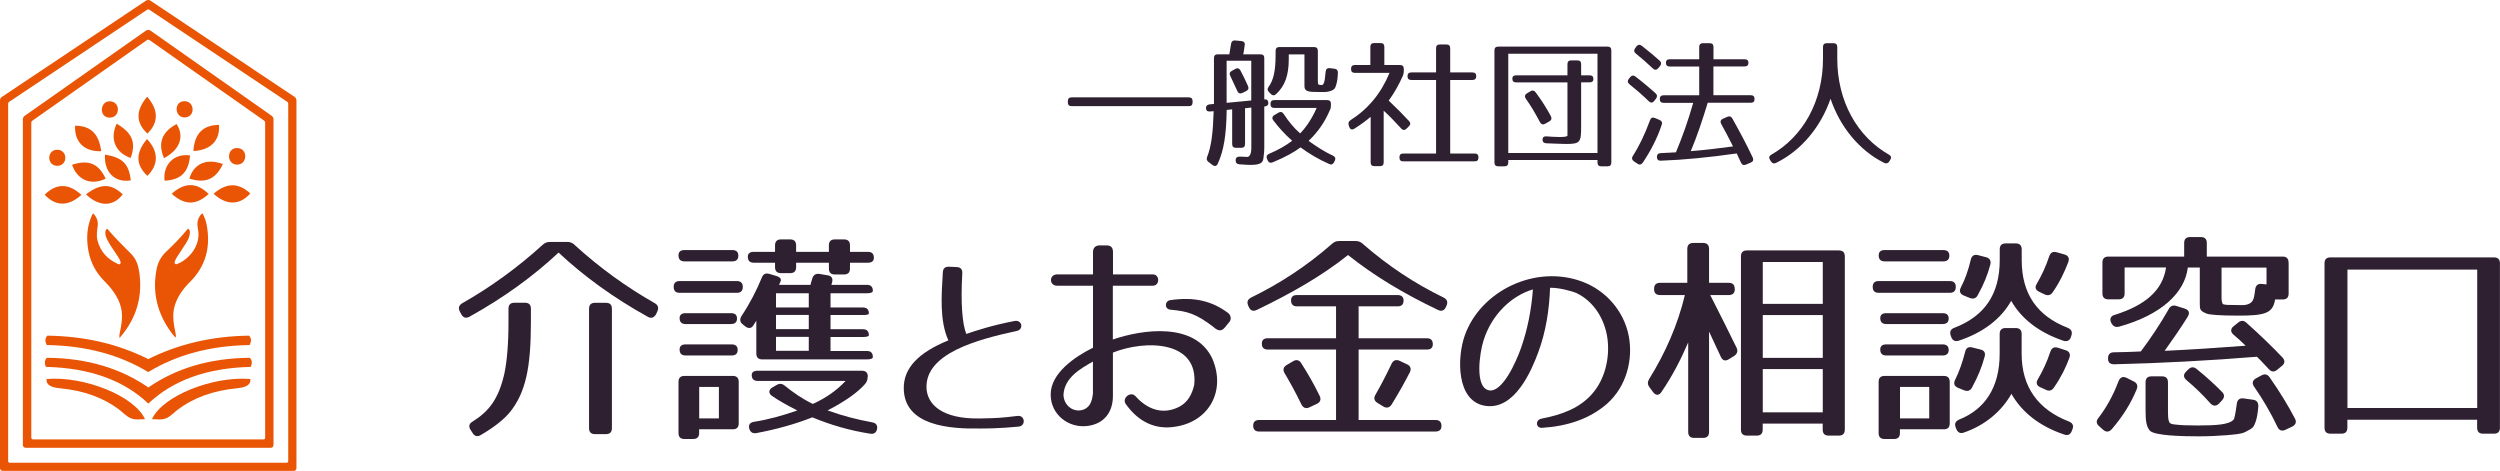 <?xml version="1.0" encoding="UTF-8"?><svg id="_レイヤー_2" xmlns="http://www.w3.org/2000/svg" viewBox="0 0 337.92 63.65"><defs><style>.cls-1{fill:#2e2031;}.cls-1,.cls-2{stroke-width:0px;}.cls-2{fill:#e95505;}</style></defs><g id="_レイヤー_1-2"><g id="_レイヤー_1-2"><path class="cls-1" d="m77.65,33.09c3.41,3.11,7.03,5.72,10.87,7.9.45.27.54.63.33,1.11l-.18.39c-.27.45-.66.6-1.11.33-4.64-2.57-8.68-5.51-12.06-8.68-3.38,3.17-7.42,6.11-12.06,8.68-.45.24-.84.12-1.08-.33l-.21-.39c-.24-.48-.12-.84.33-1.11,3.83-2.18,7.45-4.79,10.87-7.9.3-.27.6-.39.99-.39h2.34c.39,0,.69.12.99.39h0Zm-8.71,22.6c-.75.93-2.1,2.04-3.95,3.11-.45.27-.84.18-1.11-.27l-.27-.42c-.3-.45-.21-.84.24-1.11,2.27-1.41,3.53-3.08,4.31-6.44.36-1.65.57-4.07.57-7v-1.83c0-.54.27-.81.81-.81h1.41c.54,0,.81.27.81.81v1.83c0,6.17-.72,9.49-2.81,12.12h0Zm12.96,2.99h-1.47c-.54,0-.81-.27-.81-.81v-16.13c0-.54.27-.81.81-.81h1.47c.54,0,.81.27.81.81v16.13c0,.54-.27.81-.81.81Z"/><path class="cls-1" d="m100.4,38.77c0,.54-.27.81-.81.81h-7.72c-.54,0-.81-.27-.81-.81,0-.51.27-.78.81-.78h7.72c.54,0,.81.27.81.78h0Zm-.6-4.22c0,.51-.27.78-.81.78h-6.47c-.54,0-.81-.27-.81-.81,0-.48.27-.72.81-.72h6.47c.54,0,.81.27.81.75h0Zm-.75,23.47h-4.55v.51c0,.54-.27.81-.81.81h-1.17c-.54,0-.81-.27-.81-.81v-6.91c0-.54.27-.81.81-.81h6.52c.54,0,.81.27.81.81v5.6c0,.54-.27.81-.81.81Zm.57-14.97c0,.48-.27.75-.81.75h-6.14c-.54,0-.81-.27-.81-.81,0-.42.27-.66.81-.66h6.14c.54,0,.81.24.81.72Zm.09,4.25c0,.48-.27.75-.81.75h-6.23c-.54,0-.81-.27-.81-.81,0-.45.27-.69.81-.69h6.23c.54,0,.81.27.81.75h0Zm-2.54,5h-2.66v4.25h2.66v-4.25Zm8.35-14.31l-.21.51h4.25c0-.09.09-.42.24-.87.15-.48.48-.69.99-.6l1.08.18c.54.09.75.42.6.96l-.09.33h4.79c.54,0,.81.27.81.81,0,.21-.27.33-.81.33h-4.91v1.92h4.37c.54,0,.81.27.81.81,0,.15-.27.21-.81.21h-4.37v1.92h4.37c.54,0,.81.27.81.81,0,.15-.27.24-.81.24h-4.37v1.89h4.91c.54,0,.81.27.81.81,0,.21-.27.33-.81.33h-14.13c-.54,0-.81-.27-.81-.81v-4.43s-.15.27-.39.63c-.3.48-.72.45-1.14.12l-.33-.27c-.39-.3-.39-.72-.12-1.14,1.14-1.71,2.04-3.5,2.72-5.15.18-.48.51-.66,1.02-.51l.9.27c.54.15.75.42.63.72h0Zm12.6-3.14c0,.42-.27.66-.81.66h-2.42v.78c0,.54-.27.81-.81.81h-1.23c-.54,0-.81-.27-.81-.81v-.78h-4.43v.6c0,.54-.27.81-.81.81h-1.23c-.54,0-.81-.27-.81-.81v-.6h-2.87c-.54,0-.81-.27-.81-.81,0-.42.27-.66.81-.66h2.87v-.87c0-.54.27-.81.81-.81h1.23c.54,0,.81.27.81.81v.87h4.43v-.87c0-.54.27-.81.81-.81h1.23c.54,0,.81.27.81.81v.87h2.42c.54,0,.81.27.81.81Zm-.84,16.04c0,.42-.09.69-.33.99-.96,1.11-2.63,2.33-5.09,3.59,2.04.75,3.98,1.23,6.05,1.62.54.09.75.45.63.96-.12.45-.45.66-.93.57-2.72-.42-5.39-1.2-7.81-2.21-2.24.9-4.97,1.65-7.57,2.13-.51.09-.84-.15-.96-.63-.12-.51.12-.81.66-.9,1.77-.27,3.8-.81,5.84-1.53-1.47-.75-2.54-1.35-3.44-1.98-.48-.33-.45-.84.09-1.14l.57-.33c.42-.24.75-.18,1.11.12,1.14.93,2.42,1.8,3.77,2.45,1.71-.78,3.17-1.77,4.43-3.11h-11.88c-.54,0-.81-.27-.81-.81,0-.36.27-.57.81-.57h14.07c.54,0,.81.27.81.78h0Zm-7.96-11.25h-4.43v1.92h4.43v-1.92Zm0,2.93h-4.43v1.92h4.43v-1.92Zm0,2.96h-4.43v1.89h4.43v-1.89Z"/><path class="cls-1" d="m130.07,36.94c-.23,4.02,0,6.83.54,8.2,1.34-.46,3.46-1.16,6.5-1.75,1.06-.21,1.29,1.13.34,1.34-5.52,1.19-12.3,3.07-12.22,7.63.05,2.32,2.14,4.31,7.25,4.2,2.17-.03,2.91-.08,5.05-.34,1.03-.13,1.16,1.34.18,1.44-2.5.26-4.72.26-5.16.26-4.18.08-10.32-.36-10.39-5.39-.05-2.81,2.04-4.9,6.03-6.52-1.21-2.68-.93-6.11-.75-9.21.03-.52.31-.77.83-.75l1.08.05c.49.03.75.31.72.83Z"/><path class="cls-1" d="m150.42,38.62v7.27c4.01-1.38,11.1-2.39,13.44,2.57,1.89,4.37-.45,8.56-5.03,9.22-2.39.39-4.79-.42-6.67-3.08-.54-.78.66-1.8,1.35-1.02,1.5,1.68,3.59,2.57,5.87,1.41,1.17-.6,1.74-1.68,2.04-2.96.63-6.05-6.65-6.11-10.99-4.37v5.87c0,2.16-1.17,3.74-3.38,4.04-2.6.36-5.03-1.53-5.03-4.22-.03-2.93,3.35-5.18,5.72-6.35v-8.38h-4.85c-1.11,0-1.11-1.53,0-1.53h4.85v-3.02c0-.57.33-.9.9-.9h.93c.6,0,.87.3.87.9v3.02h5.39c.96,0,.96,1.53,0,1.53h-5.39Zm-6.67,14.7c0,1.32,1.11,2.36,2.39,2.13,1.17-.24,1.47-1.17,1.59-2.27v-4.31c-1.62.93-3.83,2.13-3.98,4.46Zm20.38-9.04c-2.48-1.92-3.65-2.21-5.93-2.42-.84-.09-.78-1.17-.03-1.29,3.29-.48,5.66.12,7.84,1.74.33.27.45.72.24,1.11l-.66.81c-.48.6-.9.51-1.47.06h0Z"/><path class="cls-1" d="m184.21,32.97c3.44,2.99,7.03,5.36,10.9,7.24.48.24.63.6.42,1.08l-.09.21c-.21.48-.6.63-1.08.39-4.64-2.21-8.68-4.64-12.15-7.42-3.47,2.78-7.66,5.18-12.33,7.42-.48.24-.87.09-1.08-.39l-.09-.21c-.21-.48-.06-.84.42-1.08,3.86-1.89,7.45-4.22,10.9-7.24.3-.27.57-.39.99-.39h2.21c.42,0,.69.12.99.39h0Zm5.51,7.66c0,.51-.27.78-.81.78h-5.27v4.31h9.22c.54,0,.81.27.81.81,0,.48-.27.72-.81.72h-9.22v9.52h10.39c.54,0,.81.27.81.81,0,.48-.27.75-.81.75h-23.83c-.54,0-.81-.27-.81-.81,0-.48.27-.75.81-.75h10.39v-9.52h-9.22c-.54,0-.81-.27-.81-.81,0-.48.27-.72.81-.72h9.22v-4.31h-5.27c-.54,0-.81-.27-.81-.81,0-.48.27-.72.81-.72h13.59c.54,0,.81.27.81.75h0Zm-13.83,8.47c.9,1.41,1.74,2.87,2.48,4.4.24.48.09.87-.36,1.08l-1.02.48c-.45.21-.84.09-1.08-.39-.78-1.62-1.56-3.02-2.27-4.22-.27-.45-.18-.84.27-1.11l.87-.51c.45-.27.84-.18,1.11.27h0Zm14.67,1.23c-.63,1.23-1.44,2.69-2.45,4.34-.3.45-.69.54-1.14.27l-.78-.48c-.45-.27-.54-.66-.27-1.11.72-1.26,1.47-2.69,2.18-4.19.24-.48.63-.6,1.08-.39l1.02.48c.45.21.6.6.36,1.08h0Z"/><path class="cls-1" d="m215.24,53.19c1.62-1.84,2.39-4.68,2.04-7.41-.36-2.64-1.84-5.06-4.24-6.19-.28-.14-2.28-.74-3.52-.69-.11,2.95-.55,5.92-1.62,8.78-.88,2.37-3.14,7.76-7.1,7.18-4.02-.58-3.85-6.61-2.81-9.52,2.15-6.06,9.58-9.63,15.88-7.27,3.17,1.18,5.62,3.94,6.28,7.32.61,3.11-.25,6.83-2.97,9.22-2.37,2.04-5.34,3-8.75,3.22-.85.05-.94-1.07-.08-1.24,2.81-.55,5.15-1.4,6.91-3.41h0Zm-14.04-.44c1.84.44,3.74-3.85,4.4-5.73.88-2.51,1.4-5.18,1.6-7.9-2.84.83-5.59,3.36-6.69,6.96-.52,1.65-1.18,6.22.69,6.66h0Z"/><path class="cls-1" d="m234.49,39.04v.03c0,.54-.27.81-.81.81h-2.51c1.41,2.78,2.69,5.33,3.56,7.12.21.45.09.84-.33,1.11l-.72.45c-.48.3-.84.18-1.08-.33l-1.59-3.41v13.56c0,.54-.27.81-.81.81h-1.2c-.54,0-.81-.27-.81-.81v-12.09c-.99,2.3-2.13,4.52-3.62,6.7-.33.51-.78.48-1.14,0l-.48-.66c-.27-.36-.27-.72-.03-1.11,2.16-3.47,3.86-7.3,4.82-11.34h-3.35c-.54,0-.81-.27-.81-.81v-.03c0-.54.27-.81.81-.81h3.68v-4.58c0-.54.27-.81.81-.81h1.32c.54,0,.81.27.81.81v4.58h2.66c.54,0,.81.27.81.81h0Zm14.07,19.84h-1.38c-.54,0-.81-.27-.81-.81v-.81h-8.11v.81c0,.54-.27.81-.81.81h-1.32c-.54,0-.81-.27-.81-.81v-23.41c0-.54.27-.81.81-.81h12.42c.54,0,.81.27.81.81v23.41c0,.54-.27.81-.81.81Zm-2.18-23.47h-8.11v5.66h8.11v-5.66Zm0,7.18h-8.11v5.78h8.11v-5.78Zm0,7.3h-8.11v5.84h8.11v-5.84Z"/><path class="cls-1" d="m264.36,38.77c0,.54-.27.81-.81.81h-9.61c-.54,0-.81-.27-.81-.81,0-.51.27-.78.81-.78h9.61c.54,0,.81.27.81.78Zm-.87-4.22c0,.51-.27.78-.81.78h-7.93c-.54,0-.81-.27-.81-.81,0-.48.27-.72.81-.72h7.93c.54,0,.81.27.81.75h0Zm-.75,23.47h-5.93v.51c0,.54-.27.81-.81.81h-1.26c-.54,0-.81-.27-.81-.81v-6.91c0-.54.27-.81.81-.81h7.99c.54,0,.81.27.81.81v5.6c0,.54-.27.81-.81.81h0Zm.66-14.97c0,.48-.27.75-.81.75h-7.63c-.54,0-.81-.27-.81-.81,0-.42.27-.66.81-.66h7.63c.54,0,.81.24.81.72Zm0,4.25c0,.48-.27.75-.81.75h-7.63c-.54,0-.81-.27-.81-.81,0-.45.27-.69.81-.69h7.63c.54,0,.81.27.81.75h0Zm-2.63,5h-3.95v4.25h3.95v-4.25Zm18.71-7.99c.51.21.66.54.51,1.02l-.06.21c-.15.48-.54.69-1.05.51-3.35-1.14-5.69-3.02-7.03-5.39-1.35,2.39-3.68,4.25-7.09,5.39-.48.15-.84,0-1.02-.51l-.06-.18c-.18-.51-.03-.87.48-1.05,4.07-1.56,6.14-4.52,6.14-9.16v-1.44c0-.54.27-.81.81-.81h1.35c.54,0,.81.27.81.81v1.44c0,4.58,2.1,7.57,6.23,9.16h0Zm-11.22,3.89c-.36,1.38-.93,2.75-1.71,4.19-.24.45-.63.54-1.08.36l-.81-.33c-.51-.21-.63-.6-.39-1.08.54-1.08.99-2.36,1.35-3.77.12-.54.45-.75.99-.6l1.08.27c.51.12.72.45.57.96h0Zm11.37,8.77c.51.18.69.54.51,1.02l-.09.24c-.18.48-.51.69-1.02.51-3.41-1.14-5.78-3.08-7.15-5.51-1.35,2.42-3.68,4.31-6.44,5.24-.48.18-.84-.03-1.02-.51l-.09-.24c-.18-.48.03-.81.51-1.02,3.38-1.35,5.45-4.25,5.45-8.89v-2.66c0-.54.27-.81.81-.81h1.35c.54,0,.81.27.81.81v2.66c0,4.55,2.27,7.57,6.38,9.16h0Zm-10.6-21.22c-.36,1.38-.9,2.72-1.71,4.16-.24.45-.63.54-1.08.36l-.81-.33c-.51-.21-.63-.6-.39-1.08.57-1.08,1.02-2.36,1.35-3.77.12-.51.45-.75.99-.6l1.05.27c.51.12.72.48.6.99h0Zm10.54-.33c-.51,1.32-1.14,2.69-2.1,4.07-.27.42-.66.51-1.11.3l-.75-.36c-.48-.24-.6-.6-.3-1.08.63-1.08,1.23-2.33,1.68-3.71.18-.51.51-.69,1.02-.54l1.05.3c.51.15.69.51.51,1.02h0Zm.15,12.93c-.48,1.32-1.14,2.66-2.1,4.04-.27.42-.66.51-1.08.3l-.78-.36c-.48-.21-.6-.6-.3-1.08.63-1.08,1.23-2.33,1.68-3.71.18-.51.51-.69,1.02-.54l1.02.33c.51.15.72.51.54,1.02h0Z"/><path class="cls-1" d="m288.82,52.6c-.78,1.92-1.89,3.68-3.38,5.42-.36.39-.75.42-1.14.09l-.57-.51c-.39-.33-.42-.72-.09-1.11,1.02-1.32,1.98-2.99,2.72-4.97.21-.51.57-.69,1.08-.45l.96.48c.45.21.6.57.42,1.05h0Zm20.53-17.09v4.16c0,.54-.27.81-.81.81h-1.02c-.3,1.83-1.26,2.21-5.18,2.18-2.24,0-3.74-.12-4.07-.27-.87-.36-.93-.54-.93-1.29v-4.94h-1.62c-.39,3.41-3.59,6.41-9.28,7.99-.48.12-.81-.03-1.05-.48l-.03-.06c-.24-.51-.06-.9.48-1.05,4.13-1.29,6.5-3.32,6.94-6.41h-5.6v3.5c0,.54-.27.81-.81.81h-1.38c-.54,0-.81-.27-.81-.81v-4.16c0-.54.27-.81.81-.81h10.24v-1.83c0-.54.27-.81.81-.81h1.44c.54,0,.81.27.81.81v1.83h10.24c.54,0,.81.27.81.81h0Zm-13.62,7.27c-.96,1.53-2.04,3.11-3.14,4.64,3.26-.15,7.06-.39,10.95-.69-.57-.57-1.05-.99-1.62-1.47-.45-.39-.45-.81,0-1.17l.6-.48c.39-.33.75-.33,1.14.03,1.86,1.65,3.53,3.29,4.85,4.67.36.39.36.81-.06,1.14l-.66.54c-.39.33-.78.3-1.14-.12-.84-.93-1.38-1.44-1.59-1.65-6.67.54-13.11.87-19.31,1.02-.51,0-.81-.24-.81-.75-.03-.54.24-.87.75-.87.9-.03,2.13-.03,3.68-.12,1.29-1.71,2.63-3.71,3.77-5.72.24-.45.6-.57,1.05-.42l1.14.36c.54.18.69.57.39,1.05h0Zm-1.65,14.61c.75.09,1.68.12,2.99.12,2.39,0,4.31-.09,4.88-.84.06-.09.24-.87.39-2.07.06-.57.39-.81.9-.75l1.29.18c.51.06.75.39.72.93-.09.9-.15,1.47-.39,2.13-.27.69-.3.75-1.35,1.29-.6.3-1.32.33-2.6.45-1.17.09-2.45.15-3.74.15-2.21,0-5.99-.09-6.59-.78-.45-.54-.57-1.26-.57-2.72v-3.8c0-.54.27-.81.81-.81h1.41c.54,0,.81.27.81.81v3.5c0,2.01.06,2.13,1.05,2.21h0Zm2.84-7.51c1.38,1.11,2.51,2.16,3.44,3.11.36.36.33.75-.03,1.14l-.39.42c-.39.39-.81.36-1.17-.03-1.08-1.23-2.16-2.24-3.23-3.14-.42-.36-.45-.75-.06-1.14l.3-.3c.36-.36.75-.39,1.14-.06h0Zm3.53-8.77c.36.12.84.12,1.77.12.57,0,.96.03,1.2,0,1.14-.18,1.23-.75,1.38-1.86,0-.06,0-.12.03-.24.06-.54.36-.81.87-.75l.66.06v-2.27h-6.08v4.13c0,.42.12.72.18.81Zm6.32,9.88c1.35,1.92,2.48,3.77,3.44,5.6.24.45.09.84-.39,1.08l-.9.42c-.48.24-.87.09-1.08-.39-.96-2.01-2.04-3.83-3.17-5.45-.3-.45-.21-.84.27-1.11l.72-.39c.45-.24.81-.18,1.11.24h0Z"/><path class="cls-1" d="m337.11,58.62h-1.47c-.54,0-.81-.27-.81-.81v-1.08h-17.54v1.08c0,.54-.27.81-.81.81h-1.47c-.54,0-.81-.27-.81-.81v-22.21c0-.54.27-.81.81-.81h22.09c.54,0,.81.27.81.81v22.21c0,.54-.27.81-.81.81h0Zm-2.27-22.18h-17.54v18.71h17.54v-18.71Z"/><path class="cls-1" d="m160.69,14.35h-15.84c-.34,0-.51-.17-.51-.51v-.17c0-.34.17-.51.51-.51h15.84c.34,0,.51.17.51.51v.17c0,.34-.17.51-.51.51Z"/><path class="cls-1" d="m168.24,6.11c-.06.47-.11.89-.19,1.23h2.33c.34,0,.51.17.51.51v5.58c.34-.04.53.13.55.47.02.28-.15.45-.47.49h-.08v5.63c0,.32-.02.62-.11,1.34-.04.25-.08.43-.25.59-.26.25-.72.34-1.49.34-.21,0-.7-.02-1.51-.08-.34-.02-.51-.21-.51-.53v-.02c0-.34.21-.51.57-.49.68.04.95.04,1.02.04,0,0,.53.02.53-1.19v-5.48l-.85.09v4.84c0,.34-.17.51-.51.51h-.72c-.34,0-.51-.17-.51-.51v-4.69l-.74.08c-.06,3.46-.38,5.44-1.21,7.28-.15.32-.42.38-.7.17l-.53-.4c-.25-.19-.32-.4-.21-.68.57-1.44.79-3.18.89-6.2l-.51.04c-.34.02-.53-.13-.53-.47,0-.28.17-.45.47-.49l.61-.06v-6.2c0-.34.17-.51.51-.51h1.57l.23-1.42c.06-.32.25-.49.57-.45l.83.08c.34.04.51.23.45.57h0Zm.89,2.1h-3.33v5.69l3.33-.32v-5.37Zm-1.46,1.32c.36.68.7,1.36,1.02,2.1.13.3.06.53-.25.68l-.51.25c-.3.15-.55.06-.68-.25l-.96-2.06c-.15-.3-.08-.51.23-.68l.45-.25c.3-.17.55-.08.7.21h0Zm12.08,5.37c-.66,1.57-1.61,2.95-2.87,4.14,1.15.83,2.23,1.51,3.29,2,.3.13.4.38.25.68l-.09.19c-.15.3-.38.4-.66.26-1.47-.64-2.78-1.44-3.88-2.25-.85.64-2,1.29-3.76,2.02-.3.13-.55.04-.68-.26l-.09-.21c-.13-.3-.02-.55.28-.68,1.34-.57,2.23-1.1,3.12-1.76-1.08-.96-1.91-1.91-2.55-2.76-.21-.28-.15-.55.15-.72l.55-.32c.28-.17.51-.11.7.17.7,1.08,1.46,1.97,2.23,2.63.79-.81,1.59-1.98,2.23-3.44h-5.73c-.34,0-.51-.17-.51-.51v-.04c0-.34.17-.51.51-.51h7.15c.34,0,.51.17.51.51v.23c0,.23-.04.4-.13.62h0Zm-1.42-3.44c.47.09.49.04.66-.36.04-.09.13-.59.19-1.4.04-.36.23-.53.55-.49l.64.08c.32.04.49.23.47.57-.04.76-.08,1.1-.23,1.61-.13.4-.17.66-.89.87-.49.15-.89.09-1.83.09-1.27,0-1.57-.19-1.57-.81v-4.27h-2.12v.62c0,2.29-.55,3.67-1.72,4.76-.25.23-.49.19-.72-.04l-.25-.26c-.23-.23-.21-.47-.02-.72.61-.83.93-2.04.93-4.29v-.55c0-.34.17-.51.51-.51h4.69c.34,0,.51.17.51.51v4.12c0,.45.09.45.19.47h0Z"/><path class="cls-1" d="m189.75,9.32v.26c0,.23-.04.4-.11.62-.51,1.17-1.13,2.29-1.93,3.4,1.1,1.04,2,1.95,2.74,2.76.23.23.23.47-.02.72l-.3.3c-.25.25-.51.25-.74-.02-.76-.83-1.53-1.64-2.36-2.4v6.99c0,.34-.17.51-.51.51h-.74c-.34,0-.51-.17-.51-.51v-6.16c-.57.49-1.34,1.06-2.21,1.61-.32.19-.57.09-.68-.25l-.08-.23c-.09-.3,0-.51.25-.68,2.33-1.47,4.12-3.59,5.27-6.39h-4.69c-.34,0-.51-.17-.51-.51v-.04c0-.34.17-.51.51-.51h2.1v-2.46c0-.34.17-.51.51-.51h.87c.34,0,.51.17.51.51v2.46h2.12c.34,0,.51.17.51.51h0Zm9.79.98c0,.34-.17.51-.51.51h-3.01v9.94h3.31c.34,0,.51.17.51.51v.04c0,.34-.17.51-.51.51h-9.66c-.34,0-.51-.17-.51-.51v-.04c0-.34.17-.51.51-.51h4.44v-9.94h-3.35c-.34,0-.51-.17-.51-.51s.17-.51.51-.51h3.35v-3.27c0-.34.17-.51.51-.51h.89c.34,0,.51.17.51.51v3.27h3.01c.34,0,.51.17.51.51h0Z"/><path class="cls-1" d="m217.29,22.48h-.85c-.34,0-.51-.17-.51-.51v-.34h-12.06v.34c0,.34-.17.51-.51.51h-.85c-.34,0-.51-.17-.51-.51V6.81c0-.34.17-.51.51-.51h14.78c.34,0,.51.17.51.51v15.16c0,.34-.17.51-.51.51h0Zm-1.36-15.22h-12.06v13.42h12.06V7.26Zm-.55,3.42c0,.3-.17.45-.51.45h-1.15v5.99c0,2.12-.13,2.34-2.04,2.34-.64,0-1.53-.06-2.67-.09-.34-.02-.51-.19-.51-.51,0-.3.19-.45.53-.43.96.08,2.84.19,2.84-.11v-7.18h-6.94c-.34,0-.51-.17-.51-.51,0-.3.17-.45.51-.45h6.94v-1.51c0-.34.17-.51.51-.51h.83c.34,0,.51.17.51.51v1.51h1.15c.34,0,.51.17.51.51h0Zm-7.81,1.8c.79,1.06,1.47,2.12,2.06,3.23.15.3.08.53-.21.7l-.57.32c-.3.17-.53.08-.7-.23-.64-1.21-1.27-2.27-1.91-3.16-.19-.28-.13-.55.15-.72l.47-.28c.26-.17.51-.13.7.13h0Z"/><path class="cls-1" d="m221.08,10.36c1.08.83,1.97,1.59,2.7,2.25.25.23.25.47.06.72l-.25.32c-.21.28-.47.28-.72.04-.89-.87-1.78-1.63-2.63-2.31-.25-.21-.28-.45-.08-.72l.19-.23c.21-.26.45-.28.72-.08h0Zm3.53,6.52c-.6,1.78-1.46,3.48-2.57,5.12-.19.26-.43.32-.7.13l-.51-.34c-.26-.19-.3-.43-.13-.7.89-1.38,1.66-3.01,2.33-4.84.11-.34.34-.43.66-.3l.62.26c.3.13.42.34.3.66Zm-2.68-10.68c.91.7,1.72,1.4,2.4,2,.25.23.25.47.06.72l-.25.3c-.23.26-.47.28-.72.04-.81-.77-1.59-1.44-2.33-2.04-.25-.21-.26-.45-.06-.72l.17-.23c.21-.26.45-.28.72-.08h0Zm14.4,2.31c0,.3-.17.47-.51.47h-4.22v3.89h5.05c.34,0,.51.17.51.51s-.17.51-.51.51h-5.82c-.72,2.36-1.44,4.52-2.29,6.54,1.93-.15,3.8-.38,5.71-.64-.66-1.29-1.19-2.33-1.61-3.06-.15-.28-.08-.53.25-.68l.59-.26c.28-.13.51-.06.68.23,1.08,1.93,2,3.67,2.76,5.29.13.3.04.53-.26.66l-.66.28c-.3.13-.53.04-.68-.28-.21-.47-.42-.89-.57-1.23-3.7.53-7.15.87-10.26.98-.34.02-.51-.15-.53-.49,0-.32.15-.51.47-.53.49-.02,1.19-.06,2.1-.11.81-1.93,1.63-4.18,2.34-6.69h-4.01c-.34,0-.51-.17-.51-.51s.17-.51.51-.51h4.82v-3.89h-3.99c-.34,0-.51-.17-.51-.51,0-.3.17-.47.51-.47h3.99v-1.66c0-.34.17-.51.51-.51h.91c.34,0,.51.17.51.51v1.66h4.22c.34,0,.51.17.51.51h0Z"/><path class="cls-1" d="m255.33,20.91c.3.17.36.4.17.7l-.13.21c-.17.26-.42.34-.7.19-3.38-1.68-5.97-4.9-7.24-8.66-1.29,3.74-3.91,6.98-7.35,8.66-.28.15-.53.08-.7-.19l-.13-.21c-.19-.3-.13-.53.17-.7,4.29-2.44,6.99-7.2,6.99-12.99v-1.57c0-.34.17-.51.51-.51h.91c.34,0,.51.17.51.51v1.57c0,5.78,2.7,10.55,6.99,12.99h0Z"/><path class="cls-2" d="m39.71,63.65H.37c-.21,0-.37-.17-.37-.37V13.56c0-.18.09-.36.25-.46L19.73.09c.19-.12.43-.12.61,0l19.48,13.01c.15.1.25.27.25.46v49.73c0,.2-.16.36-.36.36h0Zm-38.38-1.1h37.42c.12,0,.21-.1.21-.21V14c0-.09-.05-.18-.12-.23L20.19,1.32c-.09-.06-.22-.06-.31,0L1.23,13.77c-.08.05-.13.14-.13.24v48.32c0,.12.1.22.22.22h0Z"/><path class="cls-2" d="m36.61,60.53H3.47c-.21,0-.38-.17-.38-.38V16.12c0-.19.09-.36.24-.46L19.71,4.15c.2-.14.46-.14.65,0l16.37,11.51c.15.11.24.28.24.46v44.04c0,.2-.16.37-.37.37Zm-32.16-1.14h31.19c.11,0,.2-.09.2-.2V16.56c0-.09-.05-.18-.12-.24l-15.51-10.9c-.1-.07-.24-.07-.35,0l-15.51,10.91c-.07.05-.12.14-.12.23v42.61c0,.12.1.22.22.22Z"/><path class="cls-2" d="m19.87,18.79c1.59,1.7,1.58,3.47.05,4.98-1.59-1.5-1.62-3.09-.05-4.98Z"/><path class="cls-2" d="m15.77,16.72c2.13,1.25,2.65,2.57,1.89,4.63-2.08-.73-2.85-2.57-1.89-4.63Z"/><path class="cls-2" d="m26.14,20.41c.15-2.36,1.3-3.5,3.46-3.53.17,2.08-1.11,3.43-3.46,3.53Z"/><path class="cls-2" d="m19.89,13.07c1.57,1.8,1.55,3.54.03,4.98-1.57-1.46-1.61-3.11-.03-4.98Z"/><path class="cls-2" d="m25.69,21.01c-.18,2.26-1.25,3.32-3.45,3.41-.23-2.2,1.31-3.72,3.45-3.41Z"/><path class="cls-2" d="m11.01,26.34c-1.79,1.6-3.5,1.56-4.97-.02,1.57-1.56,3.23-1.57,4.97.02Z"/><path class="cls-2" d="m13.68,20.44c-2.31.08-3.64-1.27-3.53-3.45,2.11.01,3.23,1.09,3.53,3.45Z"/><path class="cls-2" d="m11.62,26.27c1.99-1.5,3.38-1.49,4.97,0-1.29,1.69-3.18,1.71-4.97,0Z"/><path class="cls-2" d="m14.19,20.9c2.4.4,3.23,1.25,3.49,3.48-2.14.36-3.64-1.09-3.49-3.48Z"/><path class="cls-2" d="m30.13,22.17c-.98,2.07-2.36,2.66-4.53,1.97.59-2.01,2.29-2.78,4.53-1.97Z"/><path class="cls-2" d="m28.87,26.19c1.76-1.53,3.38-1.51,4.96-.04-1.43,1.61-3.21,1.64-4.96.04Z"/><path class="cls-2" d="m22.17,21.38c-.87-2.02-.29-3.56,1.7-4.61,1.08,1.68.46,3.46-1.7,4.61Z"/><path class="cls-2" d="m9.74,22.27c2.23-.73,3.6-.16,4.54,1.88-1.98.96-3.84.19-4.54-1.88Z"/><path class="cls-2" d="m23.21,26.19c1.75-1.58,3.41-1.54,4.99.03-1.68,1.54-3.25,1.55-4.99-.03Z"/><path class="cls-2" d="m32.07,22.25c-1.5.01-1.47-2.3.02-2.24,1.46.06,1.37,2.23-.02,2.24Z"/><path class="cls-2" d="m14.82,13.69c1.52.01,1.47,2.25-.02,2.21-1.47-.04-1.28-2.22.02-2.21Z"/><path class="cls-2" d="m7.66,22.41c-1.36-.08-1.33-2.16.06-2.17,1.5-.01,1.48,2.26-.06,2.17Z"/><path class="cls-2" d="m25.05,15.87c-1.42.12-1.62-2.07-.23-2.19,1.48-.13,1.67,2.07.23,2.19Z"/><path class="cls-2" d="m25.44,30.91c.29.23.25.55.19.85-.08.41-.28.78-.5,1.13-.39.61-.79,1.2-1.18,1.81-.13.2-.25.41-.32.64-.04.12-.05.24.06.33.09.08.19.04.29,0,1.46-.56,3.25-2.44,2.77-4.75-.13-.62-.09-1.23.3-1.77.08-.11.16-.22.32-.32.26.49.46,1.01.56,1.54.57,2.98-.09,5.6-2.28,7.77-.89.89-1.63,1.89-2.01,3.11-.29.91-.26,1.84-.11,2.77.06.38.14.76.22,1.14.03.14.03.29.01.47-.29-.24-.49-.51-.68-.78-1.85-2.58-2.53-5.42-1.9-8.54.18-.89.6-1.64,1.27-2.28,1-.95,1.97-1.92,2.84-2.99.04-.05.07-.11.16-.13h0Z"/><path class="cls-2" d="m12.57,28.83c.53.5.72,1.09.63,1.77-.08.63-.19,1.26-.02,1.9.39,1.52,1.35,2.55,2.76,3.18.09.04.2.08.29,0,.09-.08.09-.2.06-.31-.07-.23-.19-.44-.32-.64-.47-.76-1.04-1.46-1.44-2.27-.17-.33-.31-.67-.29-1.05,0-.2.05-.38.25-.5.4.45.79.91,1.2,1.34.66.69,1.33,1.36,2,2.03.67.66.98,1.5,1.12,2.39.5,3.3-.31,6.24-2.47,8.8-.05.06-.09.12-.18.23-.06-.36.01-.64.07-.91.15-.72.28-1.45.26-2.19-.04-1.51-.74-2.73-1.68-3.85-.42-.5-.92-.94-1.32-1.45-.87-1.09-1.38-2.32-1.59-3.69-.24-1.59-.12-3.13.57-4.6.02-.03.03-.07.05-.1,0-.02.02-.03.06-.07h0Z"/><path class="cls-2" d="m33.83,51.23c-5.03-.43-11.88,2.28-13.29,5.43.82,0,1.23.14,1.93-.13.51-.19,1.2-.9,1.61-1.2,2.08-1.56,4.71-2.54,7.97-2.85,1.15-.11,1.89-.44,1.79-1.25h0Z"/><path class="cls-2" d="m6.31,51.23c5.03-.43,11.88,2.28,13.29,5.43-.82,0-1.23.14-1.93-.13-.51-.19-1.2-.9-1.61-1.2-2.08-1.56-4.71-2.54-7.97-2.85-1.15-.11-1.89-.44-1.79-1.25h0Z"/><path class="cls-2" d="m33.68,45.37c-5.13.07-9.62,1.16-13.64,3.17-4.02-2.02-8.51-3.1-13.64-3.17-.38.42-.3.81-.08,1.27,5.29.08,9.82,1.3,13.71,3.65,3.89-2.35,8.42-3.57,13.71-3.65.22-.46.31-.85-.08-1.27h0Z"/><path class="cls-2" d="m33.77,48.36c-5.52.05-10.01,1.46-13.72,4.01-3.71-2.56-8.2-3.96-13.72-4.01-.36.4-.3.77-.13,1.23,5.93.14,10.53,1.81,13.85,4.96,3.32-3.15,7.93-4.82,13.85-4.96.17-.47.24-.83-.13-1.23Z"/></g></g></svg>